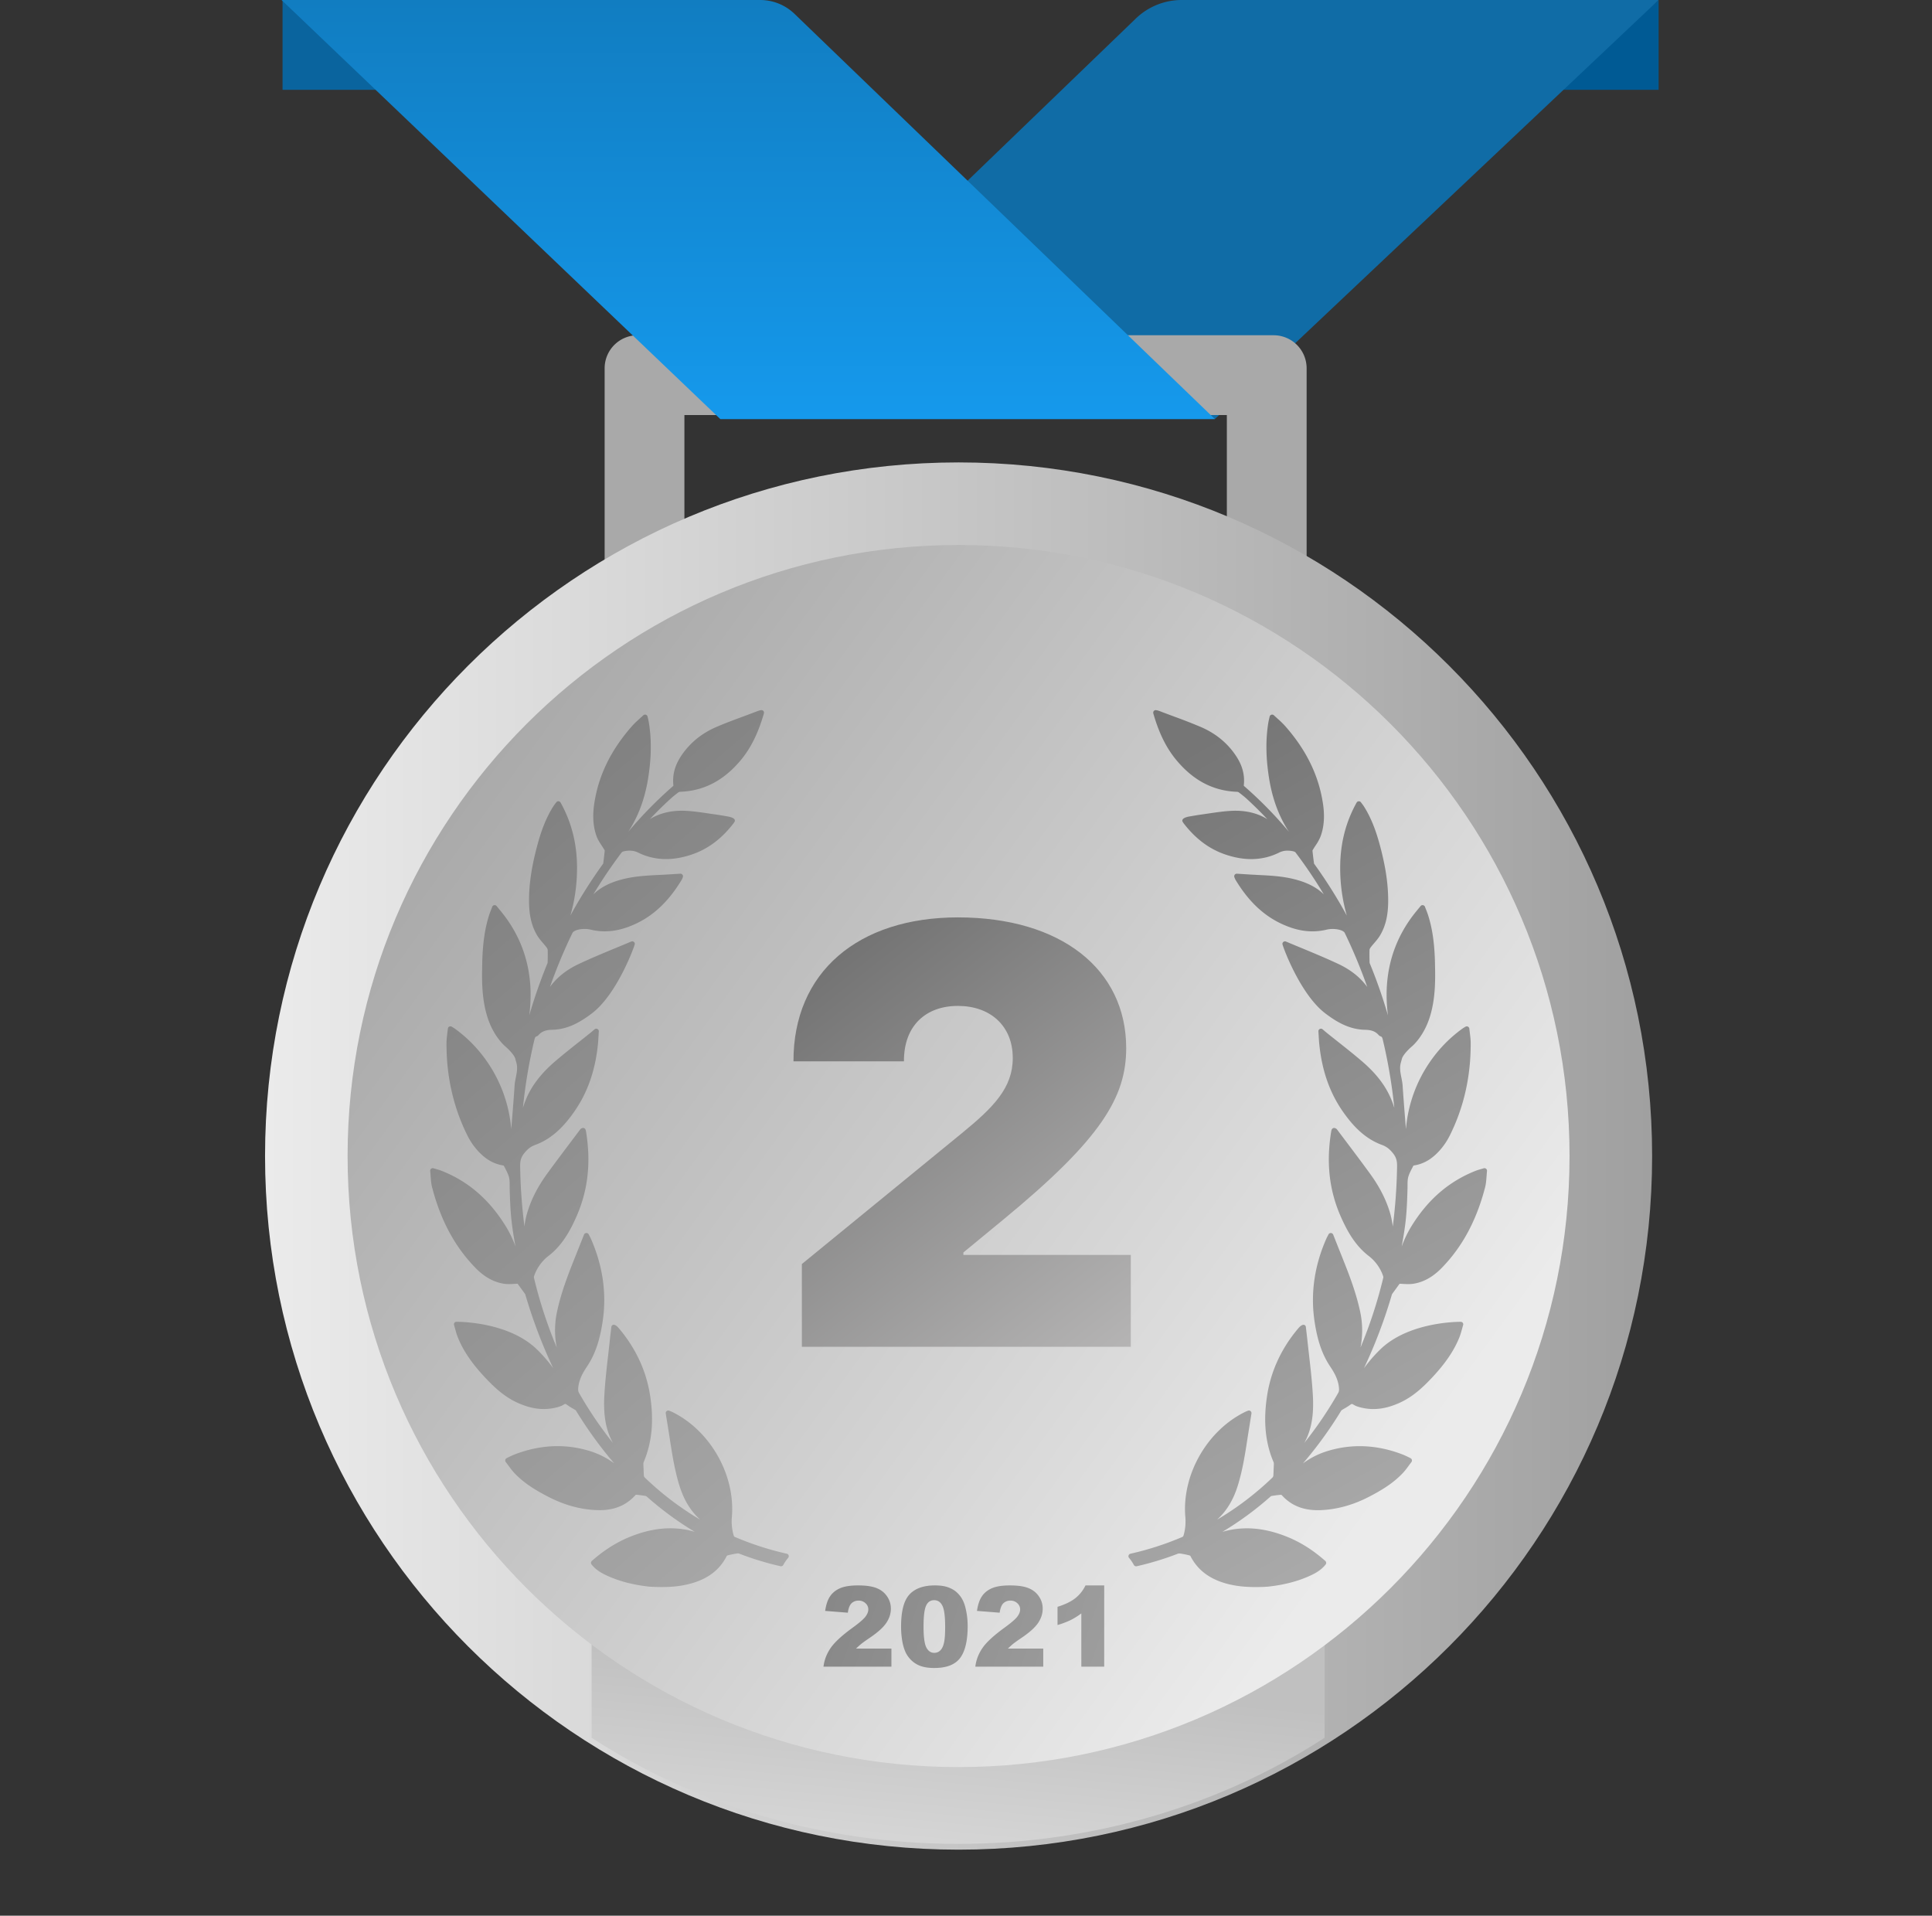 <?xml version="1.0" encoding="UTF-8"?> <svg xmlns="http://www.w3.org/2000/svg" width="117" height="116" fill="none"><rect width="100%" height="100%" fill="#333333" stroke="none"/> <path d="m100.444 0-6.34 5.438h6.34V0Z" fill="#005A94"></path> <path d="M43.62 25.375h29.952L100.444 0H71.563a4 4 0 0 0-2.776 1.12L43.621 25.375Z" fill="#106CA6"></path> <path d="m17.11 0 6.341 5.438h-6.34V0Z" fill="#0A649E"></path> <path d="M79.128 38.907H36.616V22.3a2 2 0 0 1 2-2h38.512a2 2 0 0 1 2 2v16.608Zm-37.681-4.833h32.85v-8.942h-32.85v8.942Z" fill="#A9A9A9"></path> <path d="M73.573 25.375H43.62L17.051 0h28.983a3 3 0 0 1 2.082.84l25.457 24.535Z" fill="url(#a)"></path> <path d="M58.051 112c-23.196 0-42-18.804-42-42s18.804-42 42-42 42 18.804 42 42-18.804 42-42 42Z" fill="url(#b)"></path> <path d="M35.827 105.225c6.235 4.041 13.902 6.425 22.195 6.425 8.292 0 15.96-2.384 22.195-6.425V42.479c-6.236-4.04-13.903-6.425-22.195-6.425-8.293 0-15.96 2.385-22.195 6.425v62.746Z" fill="url(#c)"></path> <path d="M58.05 33c20.435 0 37 16.566 37 37s-16.565 37-37 37c-20.434 0-37-16.566-37-37s16.566-37 37-37Z" fill="url(#d)"></path> <path d="M89.996 70.77a.158.158 0 0 0-.145-.028l-.155.046-.024.007c-.119.035-.222.064-.323.105-1.61.64-2.877 1.735-3.874 3.35a6.776 6.776 0 0 0-.589 1.226c.25-1.39.307-1.932.351-3.488.002-.065.002-.132.002-.198 0-.18 0-.35.04-.505.047-.184.142-.367.233-.544.026-.05.052-.1.073-.145a.107.107 0 0 1 .04-.025c.461-.07.868-.265 1.246-.597.38-.336.692-.747.929-1.222.85-1.703 1.274-3.585 1.263-5.594 0-.194-.023-.382-.048-.587a11.214 11.214 0 0 1-.033-.284.156.156 0 0 0-.237-.116 2.798 2.798 0 0 1-.076.045 1.432 1.432 0 0 0-.107.069 8.165 8.165 0 0 0-1.9 1.92 8.382 8.382 0 0 0-1.52 4.166l-.04-.513-.006-.062c-.053-.672-.109-1.365-.154-2.048-.011-.173-.045-.34-.077-.503-.062-.313-.12-.608-.026-.918l.057-.21c.044-.175.258-.443.586-.736l.013-.01c.12-.103.743-.672 1.096-1.798.358-1.144.33-2.34.311-3.212v-.023c-.027-1.2-.156-2.104-.42-2.931a5.58 5.58 0 0 0-.118-.32 24.359 24.359 0 0 1-.069-.178.155.155 0 0 0-.12-.1l-.026-.002a.155.155 0 0 0-.12.057l-.257.313c-1.231 1.502-1.836 3.263-1.799 5.235.007.348.033.704.08 1.072a30.504 30.504 0 0 0-1.098-3.143.228.228 0 0 1-.015-.073l-.003-.138a9.588 9.588 0 0 1 0-.61.311.311 0 0 1 .068-.153c.065-.085.136-.168.21-.255.126-.147.257-.299.36-.472.333-.557.49-1.216.492-2.072.004-1.008-.151-2.07-.49-3.34-.185-.692-.465-1.592-.985-2.408a2.384 2.384 0 0 0-.117-.161 2.943 2.943 0 0 1-.059-.078c-.03-.04-.07-.063-.136-.063a.157.157 0 0 0-.125.08c-.654 1.179-.979 2.438-.994 3.85-.013 1.178.17 2.19.401 2.991a29.79 29.79 0 0 0-1.945-3.09l-.017-.021c-.015-.022-.022-.032-.021-.025a18.865 18.865 0 0 1-.097-.793c0-.003.005-.022.038-.077.047-.08.098-.158.152-.24a2.73 2.73 0 0 0 .294-.53c.218-.58.267-1.238.15-2.01-.259-1.71-1.013-3.25-2.305-4.708a5.4 5.4 0 0 0-.435-.422l-.043-.039c-.06-.055-.123-.111-.186-.17a.157.157 0 0 0-.153-.037.158.158 0 0 0-.106.115l-.028.124c-.02.082-.034.147-.046.212-.173 1.038-.16 2.15.04 3.399.198 1.239.594 2.307 1.2 3.236a24.786 24.786 0 0 0-2.72-2.772.092.092 0 0 1-.012-.026c.073-.624-.08-1.21-.47-1.795-.51-.769-1.22-1.354-2.109-1.74a32.325 32.325 0 0 0-1.622-.635c-.258-.096-.517-.192-.783-.294-.267-.107-.382-.126-.444-.068-.08.074-.06.138-.026.253l.012.038c.326 1.099.759 1.967 1.323 2.656 1.036 1.266 2.248 1.908 3.703 1.965a.22.22 0 0 1 .108.03c.205.154.356.276.49.398.42.385.836.796 1.242 1.228-.604-.375-1.342-.545-2.174-.503-.455.023-.907.09-1.344.154l-.016.003-.386.056c-.28.038-.564.088-.814.131-.101.018-.343.073-.398.19a.132.132 0 0 0 .004.125c.019.034.04.067.063.097.722.936 1.545 1.553 2.516 1.884 1.185.407 2.272.374 3.25-.105a1.1 1.1 0 0 1 .536-.124c.155 0 .272.025.31.033.058.01.137.043.153.063.608.8 1.185 1.654 1.724 2.55-.455-.442-1.049-.74-1.858-.935-.709-.17-1.433-.206-2.134-.24l-.235-.013c-.22-.01-.44-.025-.666-.04l-.38-.023a.154.154 0 0 0-.124.064.155.155 0 0 0-.02.147c.015.041.043.114.057.139.74 1.236 1.607 2.09 2.653 2.614 1.023.51 1.946.646 2.878.423.108-.026.233-.04.362-.04.397 0 .673.121.73.233.514 1.058.971 2.157 1.366 3.278-.414-.571-.993-1.034-1.726-1.381-.728-.344-1.486-.658-2.231-.967-.32-.132-.643-.265-.963-.401a.156.156 0 0 0-.218.142c0 .1 1.064 3.052 2.608 4.215.63.475 1.406.963 2.385.986.293.006.596.047.825.307a.302.302 0 0 0 .132.09c.078.026.1.074.138.237.317 1.331.547 2.703.69 4.096a5.486 5.486 0 0 0-.15-.429c-.346-.877-.928-1.644-1.832-2.414-.465-.399-.953-.785-1.425-1.159l-.022-.017c-.215-.17-.43-.34-.643-.512a6.176 6.176 0 0 1-.137-.114l-.133-.115a.156.156 0 0 0-.256.13c.007.094.012.183.017.269l.002.04c.011.175.021.341.039.505.167 1.597.642 2.93 1.45 4.075.502.707 1.22 1.573 2.341 1.982.273.1.47.252.683.524.2.255.237.487.232.78a32.3 32.3 0 0 1-.26 3.636 4.996 4.996 0 0 0-.23-1.028c-.243-.734-.621-1.449-1.157-2.183-.462-.636-.943-1.275-1.408-1.893l-.031-.041c-.185-.245-.37-.49-.549-.73a.207.207 0 0 0-.11-.076.157.157 0 0 0-.217.092l-.005.016a.38.38 0 0 0-.017.063c-.32 1.913-.124 3.627.602 5.24.354.79.83 1.682 1.667 2.325.383.294.685.705.85 1.159.036.098.035.14.03.156a27.743 27.743 0 0 1-1.38 4.227 5.353 5.353 0 0 0-.031-2.218c-.235-1.09-.639-2.147-1-3.051l-.107-.271c-.17-.424-.34-.852-.515-1.294a.16.16 0 0 0-.148-.1.153.153 0 0 0-.135.085l-.057.107c-.025.046-.048.09-.068.135-.724 1.635-.97 3.312-.727 4.982.173 1.195.467 2.05.952 2.774.251.375.49.791.533 1.304.01.121.005.205-.049.3a23.498 23.498 0 0 1-2.049 3.022l.009-.016c.54-.987.557-2.055.501-2.97-.047-.784-.137-1.567-.224-2.323l-.004-.044c-.035-.303-.07-.606-.102-.91a38.128 38.128 0 0 0-.06-.519l-.027-.237a.154.154 0 0 0-.084-.12c-.085-.044-.223.024-.373.2-1.025 1.213-1.66 2.584-1.89 4.074-.239 1.545-.11 2.867.395 4.042a.37.37 0 0 1 .013.116l-.028.676a.226.226 0 0 1-.05.124 18.107 18.107 0 0 1-3.36 2.556c.572-.517.983-1.192 1.25-2.048.296-.948.448-1.935.595-2.892l.013-.085c.052-.337.106-.672.162-1.015l.062-.388a.155.155 0 0 0-.213-.168l-.055.022a2.05 2.05 0 0 0-.157.07c-2.287 1.142-3.792 3.806-3.58 6.333.034.396-.002.768-.11 1.136a.158.158 0 0 1-.056.076 18.108 18.108 0 0 1-3.157 1.022.155.155 0 0 0-.085.252c.113.134.211.278.292.429a.161.161 0 0 0 .172.077 17.92 17.92 0 0 0 2.45-.743.295.295 0 0 1 .157-.03c.174.023.357.058.56.109.043.01.077.03.078.028.445.886 1.209 1.45 2.337 1.726.245.058.499.102.752.129.266.028.562.042.88.042.442 0 .756-.027.76-.028.978-.109 1.813-.33 2.553-.673.304-.14.65-.33.915-.668a.156.156 0 0 0-.02-.213c-.75-.663-1.516-1.144-2.338-1.472-1.22-.485-2.33-.616-3.418-.407a5.1 5.1 0 0 0-.476.117 19.475 19.475 0 0 0 2.914-2.138.156.156 0 0 1 .069-.035c.15-.025.35-.055.555-.07.02 0 .043.009.046.01.555.62 1.27.922 2.185.922.047 0 .093 0 .14-.002.996-.032 1.996-.306 2.975-.813.711-.371 1.453-.803 2.054-1.448.133-.143.252-.305.357-.448l.01-.014.142-.19a.157.157 0 0 0 .03-.12.16.16 0 0 0-.073-.108 5.14 5.14 0 0 0-.498-.232c-1.556-.601-3.127-.663-4.626-.18-.49.158-.953.394-1.402.722a24.45 24.45 0 0 0 2.3-3.167c.008-.012.028-.045.034-.05.061-.04.124-.076.186-.113a3.65 3.65 0 0 0 .337-.214c.091-.069.117-.07.21-.01.131.084.284.129.417.163.778.2 1.562.1 2.43-.307.792-.371 1.401-.959 1.942-1.538.786-.845 1.3-1.607 1.617-2.398.067-.167.114-.338.163-.518.02-.075.042-.15.064-.225a.155.155 0 0 0-.097-.192l-.065-.005c-.32 0-3.181.047-4.854 1.67-.364.354-.69.73-.989 1.14a30.663 30.663 0 0 0 1.676-4.412l.007-.022c.005-.02.013-.047.019-.055l.437-.601c.017-.024.019-.024.044-.024l.038.001.094.006c.326.02.517.017.675-.007.623-.099 1.185-.412 1.72-.96 1.247-1.28 2.106-2.877 2.626-4.882.055-.215.07-.432.088-.662.007-.104.015-.211.027-.322a.158.158 0 0 0-.056-.138Z" fill="url(#e)"></path> <path d="M47.645 94.08a18.118 18.118 0 0 1-3.157-1.022.16.16 0 0 1-.055-.075 3.055 3.055 0 0 1-.111-1.137c.212-2.528-1.293-5.191-3.579-6.333a2.107 2.107 0 0 0-.158-.07l-.054-.022a.157.157 0 0 0-.156.02.155.155 0 0 0-.058.148l.063.388c.055.343.11.678.162 1.014l.013.088c.147.955.299 1.942.594 2.89.267.856.679 1.531 1.251 2.048a18.093 18.093 0 0 1-3.36-2.556.224.224 0 0 1-.05-.12l-.028-.677c0-.024 0-.088.013-.12.504-1.174.633-2.496.395-4.041-.23-1.49-.866-2.86-1.891-4.073-.12-.142-.226-.214-.315-.214a.124.124 0 0 0-.056.012.155.155 0 0 0-.086.122l-.027.236c-.021.175-.042.347-.06.52-.032.303-.066.606-.101.909l-.005.044c-.087.757-.177 1.54-.224 2.323-.055.915-.039 1.983.502 2.97l.008.016a23.497 23.497 0 0 1-2.049-3.022c-.054-.095-.059-.179-.049-.3.044-.513.282-.93.533-1.304.485-.723.779-1.579.952-2.774.243-1.67-.002-3.347-.727-4.982-.02-.045-.043-.089-.068-.135l-.056-.107a.156.156 0 0 0-.283.014l-.515 1.295-.108.27c-.36.906-.765 1.962-1 3.052a5.35 5.35 0 0 0-.03 2.219 27.71 27.71 0 0 1-1.381-4.228c-.004-.016-.005-.058.03-.156.166-.454.468-.866.85-1.159.838-.643 1.314-1.536 1.668-2.325.726-1.613.922-3.327.602-5.24a.422.422 0 0 0-.017-.062l-.006-.017a.157.157 0 0 0-.088-.096.163.163 0 0 0-.124.002.215.215 0 0 0-.113.076c-.181.243-.366.487-.55.732l-.031.041c-.465.618-.946 1.256-1.409 1.892-.535.735-.913 1.45-1.156 2.184a5.008 5.008 0 0 0-.23 1.028 32.3 32.3 0 0 1-.26-3.636c-.005-.293.032-.526.232-.78.212-.272.41-.424.682-.524 1.12-.41 1.84-1.275 2.34-1.982.81-1.146 1.285-2.478 1.452-4.074.018-.165.028-.33.038-.507l.003-.04c.005-.085.01-.174.017-.268a.156.156 0 0 0-.086-.15.159.159 0 0 0-.17.02l-.133.114c-.05.043-.093.08-.138.115-.213.172-.428.341-.642.512l-.023.017c-.471.374-.959.76-1.425 1.159-.903.77-1.485 1.537-1.83 2.414a5.591 5.591 0 0 0-.15.43c.141-1.394.372-2.766.689-4.097.038-.163.06-.21.14-.236a.299.299 0 0 0 .129-.09c.23-.261.533-.302.826-.308.978-.023 1.755-.511 2.384-.986 1.545-1.163 2.609-4.115 2.609-4.215a.156.156 0 0 0-.217-.143c-.322.136-.643.27-.977.407-.733.304-1.49.618-2.219.962-.732.346-1.311.81-1.725 1.38.394-1.12.852-2.22 1.364-3.275.059-.114.335-.235.732-.235.129 0 .254.014.362.04.931.223 1.855.087 2.878-.423 1.046-.523 1.913-1.378 2.653-2.615.014-.024.042-.097.056-.138a.155.155 0 0 0-.153-.21h-.002l-.369.023c-.226.014-.446.028-.666.04l-.235.011c-.7.035-1.425.072-2.134.24-.809.195-1.402.493-1.858.936a28.267 28.267 0 0 1 1.724-2.55c.016-.02.095-.053.16-.064.031-.007.148-.032.303-.032.206 0 .387.042.54.126.97.475 2.062.51 3.246.104.972-.332 1.794-.949 2.516-1.885a.76.76 0 0 0 .063-.097.132.132 0 0 0 .005-.124c-.056-.117-.298-.172-.4-.19-.25-.044-.532-.094-.812-.132a49.897 49.897 0 0 1-.387-.056l-.016-.002c-.437-.065-.889-.132-1.344-.155-.831-.042-1.57.128-2.174.503.406-.432.821-.843 1.243-1.228.133-.121.284-.244.49-.398a.218.218 0 0 1 .105-.03c1.457-.056 2.669-.7 3.705-1.965.564-.688.997-1.557 1.323-2.656l.012-.037c.035-.116.054-.18-.026-.254-.062-.057-.17-.04-.453.072-.257.098-.515.194-.78.292-.533.198-1.084.402-1.616.633-.889.386-1.598.972-2.11 1.74-.388.584-.542 1.172-.47 1.792a.127.127 0 0 1-.007.026 24.866 24.866 0 0 0-2.725 2.775c.607-.928 1.003-1.997 1.202-3.236.2-1.249.213-2.36.039-3.399a3.522 3.522 0 0 0-.045-.211l-.029-.125a.158.158 0 0 0-.106-.114.158.158 0 0 0-.152.036c-.064.06-.126.116-.187.17l-.043.04c-.155.14-.302.272-.435.422-1.292 1.457-2.046 2.997-2.304 4.707-.118.773-.069 1.43.149 2.01.072.193.185.364.297.535a5.3 5.3 0 0 1 .15.236c.034.057.037.072.037.07-.021.228-.052.483-.093.789a.295.295 0 0 1-.026.037l-.015.02a29.798 29.798 0 0 0-1.946 3.09c.231-.8.415-1.814.402-2.99-.016-1.413-.341-2.672-.995-3.852-.025-.046-.072-.075-.138-.08a.155.155 0 0 0-.123.064l-.059.077a2.23 2.23 0 0 0-.117.162c-.52.816-.8 1.715-.984 2.408-.34 1.27-.495 2.332-.49 3.34.002.856.158 1.514.491 2.071.104.174.234.326.365.478.07.081.14.165.205.25.046.06.067.12.069.153.008.203.004.41 0 .61l-.004.137a.221.221 0 0 1-.014.072 30.55 30.55 0 0 0-1.098 3.145c.046-.368.072-.724.079-1.072.038-1.972-.567-3.733-1.799-5.235l-.256-.313a.154.154 0 0 0-.12-.057l-.027.002a.155.155 0 0 0-.12.099l-.068.178c-.043.11-.084.214-.118.32-.265.828-.394 1.732-.42 2.931v.024c-.02.872-.048 2.067.31 3.211.353 1.126.975 1.695 1.096 1.797l.013.012c.328.293.542.561.586.735.018.07.036.14.058.21.093.31.035.605-.029.924-.031.161-.064.327-.075.498-.045.682-.1 1.376-.155 2.047l-.004.062-.042.514a8.38 8.38 0 0 0-1.52-4.166 8.167 8.167 0 0 0-1.9-1.921 1.454 1.454 0 0 0-.107-.069 2.444 2.444 0 0 1-.076-.046.156.156 0 0 0-.236.117c-.01.098-.021.192-.034.29-.024.2-.047.388-.048.582-.01 2.008.415 3.89 1.264 5.594.236.475.549.886.93 1.222.376.33.783.526 1.243.597.01.001.034.016.038.019.024.05.05.1.076.15.092.177.187.36.234.544.04.156.04.326.04.506l.001.197c.044 1.556.102 2.098.351 3.488a6.77 6.77 0 0 0-.589-1.226c-.997-1.614-2.264-2.71-3.872-3.349-.103-.041-.205-.07-.325-.106l-.023-.007-.154-.045a.155.155 0 0 0-.202.165c.012.11.02.218.027.322.017.23.032.447.088.662.52 2.004 1.378 3.602 2.627 4.882.533.547 1.096.86 1.719.96.157.024.35.027.675.007l.093-.006.039-.002c.025 0 .027 0 .045.027l.436.598a.295.295 0 0 1 .02.056l.006.022a30.66 30.66 0 0 0 1.675 4.412 8.648 8.648 0 0 0-.988-1.14c-1.673-1.623-4.534-1.67-4.854-1.67h-.04l-.025.005a.155.155 0 0 0-.097.191l.067.239c.046.166.093.338.16.504.317.792.83 1.554 1.617 2.399.54.579 1.15 1.166 1.942 1.538.868.407 1.651.507 2.43.307.133-.035.285-.079.416-.164.094-.06.12-.058.21.01.11.081.225.15.338.215.062.036.124.073.183.11.009.008.029.04.036.052.7 1.14 1.47 2.2 2.301 3.167a4.922 4.922 0 0 0-1.402-.722c-1.5-.483-3.07-.421-4.627.18a5.05 5.05 0 0 0-.504.236.156.156 0 0 0-.038.224c.05.064.097.127.143.19l.01.014c.105.144.224.305.358.449.6.644 1.342 1.076 2.054 1.447.978.508 1.979.781 2.974.813l.14.003c.916 0 1.63-.302 2.182-.919a.111.111 0 0 1 .043-.014c.21.015.41.046.56.07a.158.158 0 0 1 .071.035c.92.815 1.895 1.53 2.913 2.139a5.202 5.202 0 0 0-.476-.118c-1.088-.209-2.198-.078-3.417.407-.823.328-1.588.81-2.34 1.472a.155.155 0 0 0-.019.213c.266.338.612.528.915.668.74.344 1.575.564 2.554.674.003 0 .317.027.759.027.318 0 .614-.014.88-.042a5.82 5.82 0 0 0 .752-.13c1.128-.274 1.893-.839 2.33-1.715a.23.23 0 0 1 .085-.038c.203-.05.387-.086.56-.11a.31.31 0 0 1 .158.031c.779.3 1.603.55 2.448.743a.155.155 0 0 0 .173-.078c.081-.15.18-.294.293-.428a.155.155 0 0 0-.085-.252Z" fill="url(#f)"></path> <path d="M48.559 81.55H68.48v-5.561H58.342v-.15l2.433-2.004c5.918-4.872 7.426-7.402 7.426-10.37 0-4.784-3.966-7.915-10.189-7.915-6.045 0-9.973 3.318-9.96 8.716h6.69c-.012-2.154 1.319-3.356 3.27-3.356 1.94 0 3.32 1.19 3.32 3.156 0 1.816-1.178 2.993-3.092 4.559L48.56 76.54v5.01Z" fill="url(#g)"></path> <path d="M53.983 100.918H49.87c.047-.398.19-.772.428-1.122.24-.352.689-.766 1.346-1.243.402-.293.659-.515.77-.666.113-.152.17-.296.17-.433a.492.492 0 0 0-.17-.375.578.578 0 0 0-.416-.159.596.596 0 0 0-.431.162c-.11.108-.184.298-.223.57l-1.373-.109c.054-.378.153-.672.297-.883.143-.214.345-.376.605-.489.263-.114.625-.171 1.087-.171.483 0 .858.054 1.125.162.269.107.48.273.632.498.155.222.233.471.233.748 0 .295-.09.576-.266.845-.175.268-.495.563-.96.883-.275.187-.46.318-.555.393a5.39 5.39 0 0 0-.326.294h2.14v1.095Z" fill="url(#h)"></path> <path d="M54.569 98.48c0-.919.168-1.562.505-1.93.339-.366.853-.55 1.544-.55.333 0 .605.04.818.122.214.08.387.184.522.313.135.128.24.263.316.406.079.14.142.306.189.495.092.36.138.736.138 1.128 0 .877-.151 1.52-.454 1.926-.303.407-.825.61-1.566.61-.415 0-.75-.065-1.006-.195a1.615 1.615 0 0 1-.63-.57c-.118-.178-.211-.421-.279-.73a5.006 5.006 0 0 1-.097-1.025Zm1.36.004c0 .615.054 1.036.164 1.263.113.224.274.336.485.336.14 0 .26-.047.36-.142.103-.097.179-.248.226-.455.05-.207.074-.529.074-.966 0-.642-.056-1.073-.169-1.293-.11-.222-.276-.333-.498-.333-.226 0-.39.113-.491.34-.1.224-.151.64-.151 1.25Z" fill="url(#i)"></path> <path d="M63.178 100.918h-4.113c.047-.398.19-.772.428-1.122.24-.352.689-.766 1.346-1.243.402-.293.659-.515.77-.666.113-.152.17-.296.17-.433a.492.492 0 0 0-.17-.375.578.578 0 0 0-.416-.159.597.597 0 0 0-.431.162c-.11.108-.184.298-.223.57l-1.373-.109c.054-.378.153-.672.297-.883.143-.214.345-.376.605-.489.263-.114.625-.171 1.088-.171.482 0 .857.054 1.124.162.269.107.48.273.632.498.155.222.233.471.233.748 0 .295-.09.576-.266.845-.175.268-.495.563-.96.883-.275.187-.46.318-.555.393-.092.075-.2.173-.326.294h2.14v1.095Z" fill="url(#j)"></path> <path d="M66.87 96v4.918h-1.386v-3.223a4.185 4.185 0 0 1-.653.406 5.079 5.079 0 0 1-.788.297v-1.102c.467-.147.83-.324 1.087-.53.258-.208.46-.463.606-.766h1.134Z" fill="url(#k)"></path> <defs> <linearGradient id="a" x1="45.312" y1="0" x2="45.312" y2="25.375" gradientUnits="userSpaceOnUse"> <stop stop-color="#117DC1"></stop> <stop offset="1" stop-color="#1599EC"></stop> </linearGradient> <linearGradient id="b" x1="16.051" y1="70" x2="100.051" y2="70" gradientUnits="userSpaceOnUse"> <stop stop-color="#EBEBEB"></stop> <stop offset="1" stop-color="#A0A0A0"></stop> </linearGradient> <linearGradient id="c" x1="56.858" y1="85.647" x2="53.192" y2="122.867" gradientUnits="userSpaceOnUse"> <stop offset=".417" stop-color="silver"></stop> <stop offset="1" stop-color="#EDEDED"></stop> </linearGradient> <linearGradient id="d" x1="89.073" y1="83.646" x2="15.838" y2="30.25" gradientUnits="userSpaceOnUse"> <stop stop-color="#EBEBEB"></stop> <stop offset="1" stop-color="#979797"></stop> </linearGradient> <linearGradient id="e" x1="66.885" y1="48.347" x2="92.406" y2="92.519" gradientUnits="userSpaceOnUse"> <stop stop-color="#767676"></stop> <stop offset="1" stop-color="#AEAEAE"></stop> </linearGradient> <linearGradient id="f" x1="17.316" y1="51.292" x2="53.143" y2="92.519" gradientUnits="userSpaceOnUse"> <stop stop-color="#7A7A7A"></stop> <stop offset="1" stop-color="#AAA"></stop> </linearGradient> <linearGradient id="g" x1="48.956" y1="56.632" x2="70.083" y2="83.164" gradientUnits="userSpaceOnUse"> <stop stop-color="#6F6F6F"></stop> <stop offset="1" stop-color="#BAB9B9"></stop> </linearGradient> <linearGradient id="h" x1="49.871" y1="95.524" x2="67.084" y2="101.398" gradientUnits="userSpaceOnUse"> <stop stop-color="#878787"></stop> <stop offset="1" stop-color="#9E9E9E"></stop> </linearGradient> <linearGradient id="i" x1="49.871" y1="95.524" x2="67.084" y2="101.398" gradientUnits="userSpaceOnUse"> <stop stop-color="#878787"></stop> <stop offset="1" stop-color="#9E9E9E"></stop> </linearGradient> <linearGradient id="j" x1="49.871" y1="95.524" x2="67.084" y2="101.398" gradientUnits="userSpaceOnUse"> <stop stop-color="#878787"></stop> <stop offset="1" stop-color="#9E9E9E"></stop> </linearGradient> <linearGradient id="k" x1="49.871" y1="95.524" x2="67.084" y2="101.398" gradientUnits="userSpaceOnUse"> <stop stop-color="#878787"></stop> <stop offset="1" stop-color="#9E9E9E"></stop> </linearGradient> </defs> </svg> 